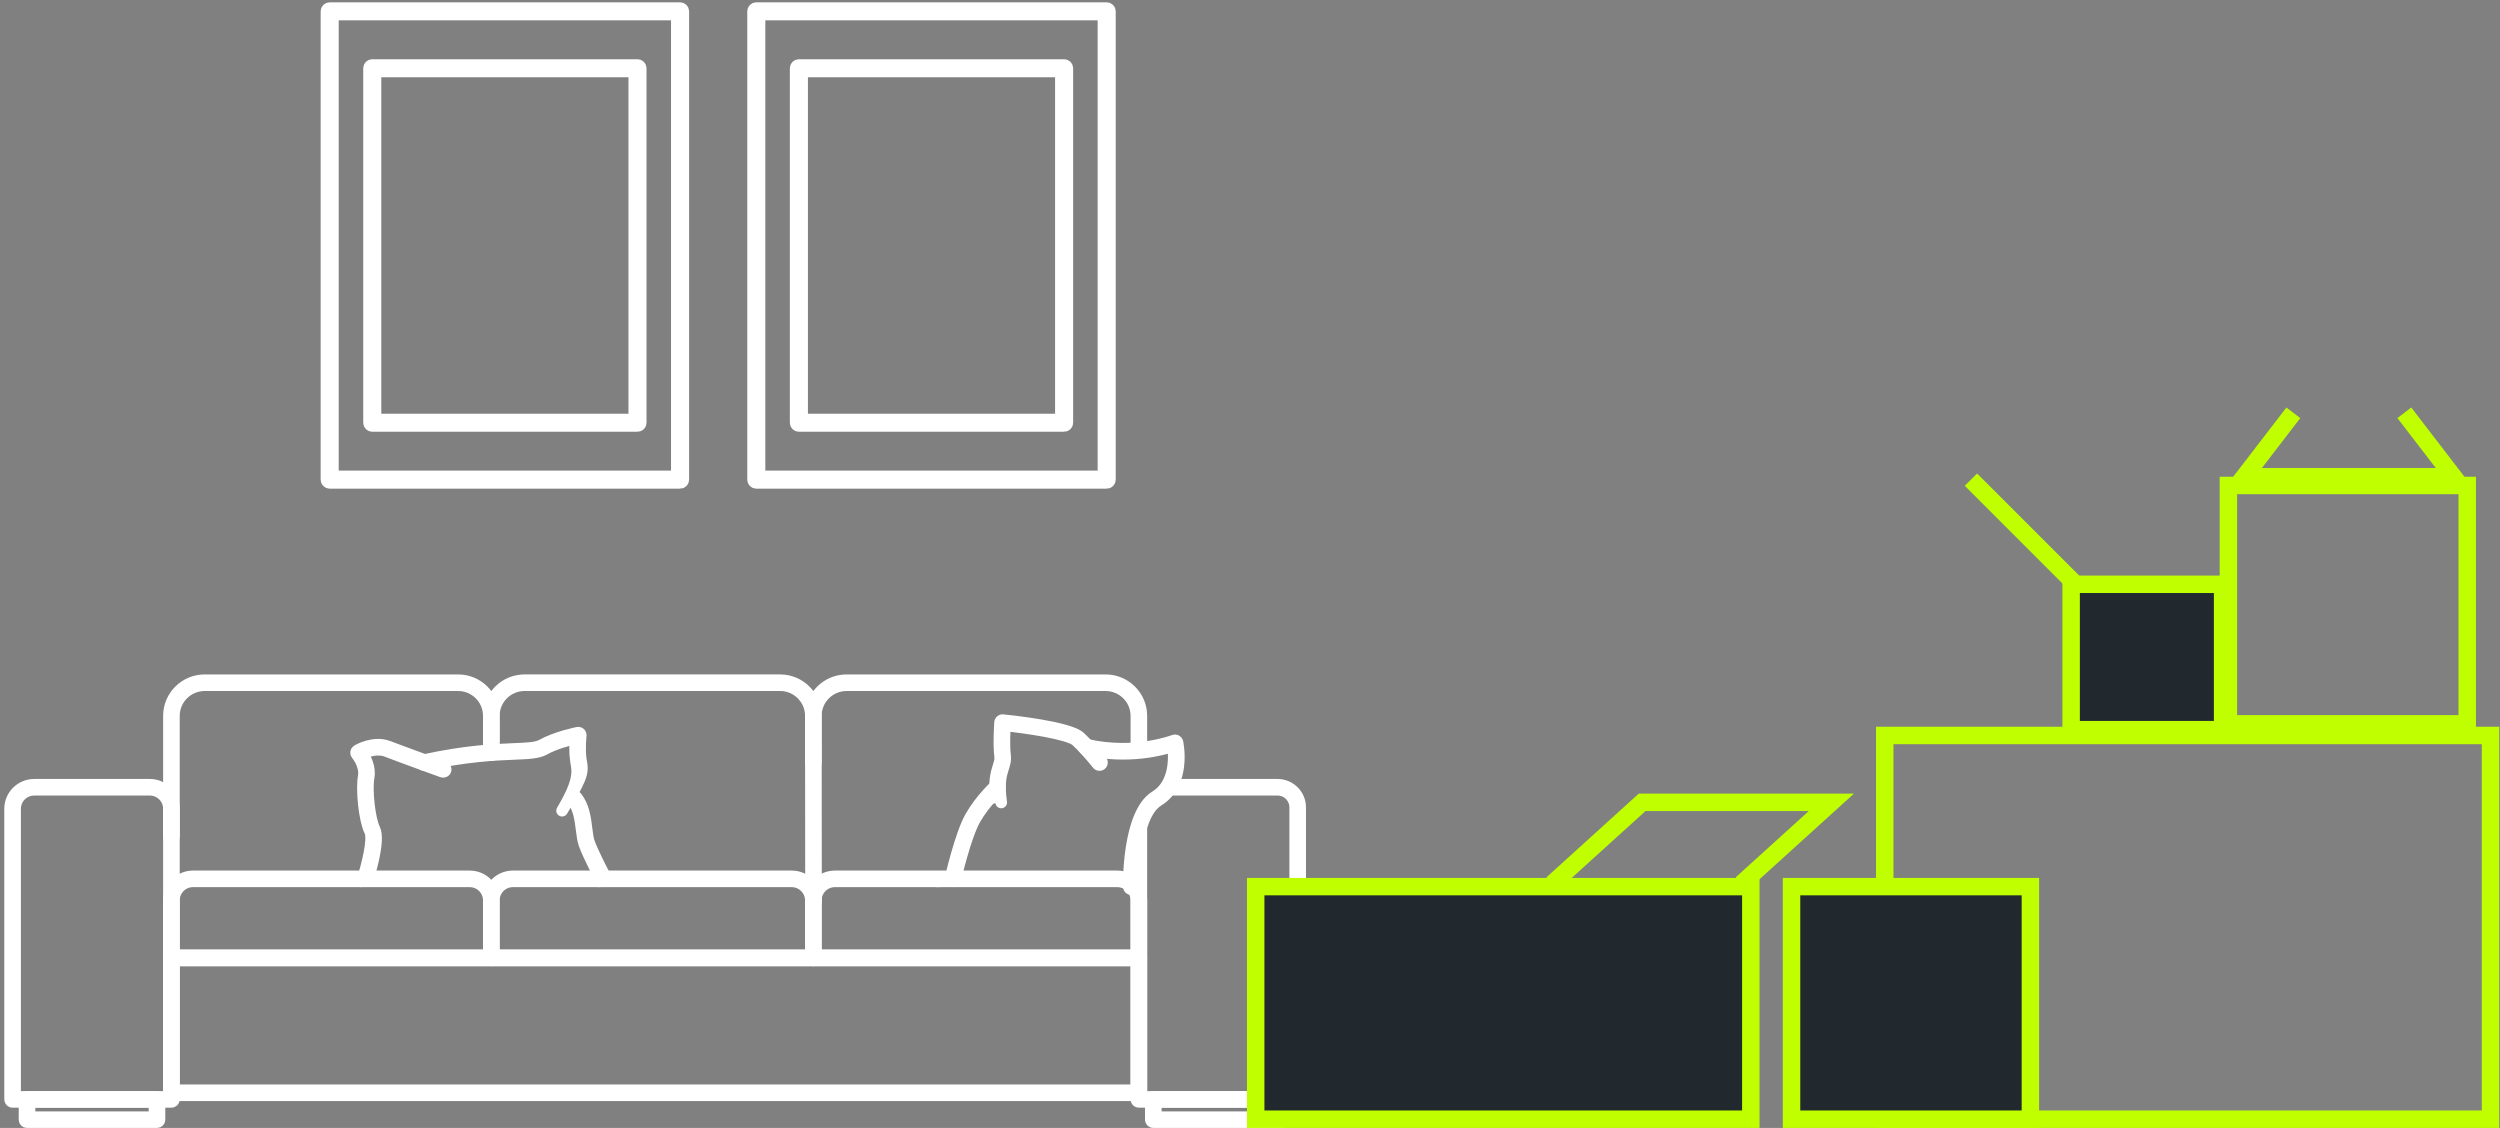 <?xml version="1.0" encoding="UTF-8"?> <svg xmlns="http://www.w3.org/2000/svg" width="430" height="194" viewBox="0 0 430 194" fill="none"><rect x="0" y="0" width="430" height="194" fill="#808080" stroke="none"/><path d="M27.001 193.007H4.648C4.413 193.007 4.22 192.815 4.22 192.581V189.093C4.22 188.859 4.413 188.667 4.648 188.667H27.001C27.236 188.667 27.429 188.859 27.429 189.093V192.581C27.429 192.815 27.236 193.007 27.001 193.007ZM5.076 192.155H26.573V189.519H5.076V192.155Z" fill="white" stroke="white" stroke-width="2" stroke-miterlimit="10"></path><path d="M29.484 189.521H2.165C1.93 189.521 1.737 189.33 1.737 189.095V139.113C1.737 136.835 3.598 134.982 5.884 134.982H25.765C28.051 134.982 29.911 136.835 29.911 139.113V189.095C29.911 189.33 29.719 189.521 29.484 189.521ZM2.593 188.669H29.056V139.113C29.056 137.304 27.578 135.834 25.765 135.834H5.884C4.068 135.834 2.593 137.306 2.593 139.113V188.669Z" fill="white" stroke="white" stroke-width="2" stroke-miterlimit="10"></path><path d="M220.721 193.007H198.368C198.132 193.007 197.94 192.815 197.94 192.581V189.093C197.94 188.859 198.132 188.667 198.368 188.667H220.721C220.956 188.667 221.148 188.859 221.148 189.093V192.581C221.148 192.815 220.956 193.007 220.721 193.007ZM198.795 192.155H220.293V189.519H198.795V192.155Z" fill="white" stroke="white" stroke-width="2" stroke-miterlimit="10"></path><path d="M223.203 189.521H195.885C195.649 189.521 195.457 189.33 195.457 189.095V142.396C195.457 142.162 195.649 141.97 195.885 141.97C196.12 141.97 196.312 142.162 196.312 142.396V188.669H222.776V138.868C222.776 137.195 221.409 135.834 219.731 135.834H201.167C200.931 135.834 200.739 135.642 200.739 135.408C200.739 135.173 200.931 134.982 201.167 134.982H219.731C221.882 134.982 223.631 136.724 223.631 138.868V189.095C223.631 189.33 223.439 189.521 223.203 189.521Z" fill="white" stroke="white" stroke-width="2" stroke-miterlimit="10"></path><path d="M195.885 188.382H29.484C29.249 188.382 29.057 188.19 29.057 187.956V164.763C29.057 164.528 29.249 164.336 29.484 164.336H195.885C196.121 164.336 196.313 164.528 196.313 164.763V187.956C196.313 188.19 196.121 188.382 195.885 188.382ZM29.912 187.53H195.458V165.189H29.912V187.53Z" fill="white" stroke="white" stroke-width="2" stroke-miterlimit="10"></path><path d="M139.892 165.189H84.506C84.271 165.189 84.078 164.997 84.078 164.762V154.866C84.078 152.589 85.936 150.737 88.222 150.737H136.175C138.461 150.737 140.319 152.589 140.319 154.866V164.762C140.319 164.997 140.127 165.189 139.892 165.189ZM84.933 164.336H139.464V154.866C139.464 153.059 137.988 151.589 136.175 151.589H88.222C86.409 151.589 84.933 153.059 84.933 154.866V164.336Z" fill="white" stroke="white" stroke-width="2" stroke-miterlimit="10"></path><path d="M195.885 165.189H139.892C139.656 165.189 139.464 164.997 139.464 164.762V154.866C139.464 152.589 141.322 150.737 143.608 150.737H192.168C194.454 150.737 196.312 152.589 196.312 154.866V164.762C196.312 164.997 196.12 165.189 195.885 165.189ZM140.319 164.336H195.457V154.866C195.457 153.059 193.981 151.589 192.168 151.589H143.608C141.795 151.589 140.319 153.059 140.319 154.866V164.336Z" fill="white" stroke="white" stroke-width="2" stroke-miterlimit="10"></path><path d="M84.504 165.189H29.484C29.249 165.189 29.057 164.997 29.057 164.762V154.866C29.057 152.589 30.915 150.737 33.201 150.737H80.788C83.074 150.737 84.932 152.589 84.932 154.866V164.762C84.932 164.997 84.74 165.189 84.504 165.189ZM29.912 164.336H84.077V154.866C84.077 153.059 82.601 151.589 80.788 151.589H33.201C31.387 151.589 29.912 153.059 29.912 154.866V164.336Z" fill="white" stroke="white" stroke-width="2" stroke-miterlimit="10"></path><path d="M29.484 144.297C29.249 144.297 29.057 144.105 29.057 143.87V123.13C29.057 119.751 31.815 117.002 35.207 117.002H78.795C82.178 117.002 84.932 119.744 84.932 123.117V129.459C84.932 129.694 84.74 129.886 84.504 129.886C84.269 129.886 84.077 129.694 84.077 129.459V123.117C84.077 120.215 81.707 117.854 78.795 117.854H35.207C32.288 117.854 29.912 120.221 29.912 123.13V143.87C29.912 144.105 29.72 144.297 29.484 144.297Z" fill="white" stroke="white" stroke-width="2" stroke-miterlimit="10"></path><path d="M139.926 155.556C139.69 155.556 139.498 155.367 139.498 155.13L139.47 123.123C139.468 120.217 137.092 117.852 134.175 117.852H90.23C87.311 117.852 84.936 120.219 84.936 123.127V127.495C84.936 127.729 84.743 127.921 84.508 127.921C84.272 127.921 84.08 127.729 84.08 127.495V123.127C84.08 119.748 86.839 117 90.23 117H134.175C137.565 117 140.323 119.746 140.325 123.123L140.353 155.13C140.353 155.365 140.163 155.556 139.926 155.556Z" fill="white" stroke="white" stroke-width="2" stroke-miterlimit="10"></path><path d="M139.892 131.584C139.656 131.584 139.464 131.392 139.464 131.158V123.13C139.464 119.751 142.222 117.002 145.614 117.002H190.162C193.554 117.002 196.312 119.751 196.312 123.13V128.803C196.312 129.038 196.12 129.229 195.885 129.229C195.649 129.229 195.457 129.038 195.457 128.803V123.13C195.457 120.221 193.081 117.854 190.162 117.854H145.614C142.695 117.854 140.319 120.221 140.319 123.13V131.158C140.319 131.392 140.127 131.584 139.892 131.584Z" fill="white" stroke="white" stroke-width="2" stroke-miterlimit="10"></path><path d="M62.85 151.59C62.807 151.59 62.762 151.583 62.719 151.57C62.495 151.498 62.371 151.259 62.441 151.036C63.01 149.263 64.336 144.361 63.647 142.986C62.664 141.026 62.167 135.781 62.559 133.569C62.912 131.579 61.359 129.756 61.344 129.739C61.263 129.643 61.227 129.517 61.246 129.394C61.265 129.27 61.34 129.161 61.447 129.095C61.562 129.027 64.28 127.429 66.81 128.409C69.141 129.313 76.311 131.91 76.382 131.937C76.604 132.018 76.717 132.263 76.638 132.483C76.557 132.704 76.311 132.817 76.091 132.738C76.018 132.713 68.841 130.111 66.5 129.204C64.898 128.582 63.115 129.238 62.315 129.609C62.824 130.344 63.718 131.937 63.401 133.721C63.006 135.951 63.572 140.937 64.413 142.609C65.382 144.54 63.476 150.612 63.256 151.298C63.198 151.479 63.029 151.594 62.85 151.594V151.59Z" fill="white" stroke="white" stroke-width="2" stroke-miterlimit="10"></path><path d="M99.163 131.449C99.457 133.106 99.365 134.807 96.936 139.002C99.778 134.214 100.314 133.067 100.001 131.3L99.995 131.264C99.954 131.03 99.916 130.809 99.886 130.589C99.633 128.72 99.884 126.517 99.886 126.496C99.903 126.362 99.852 126.225 99.751 126.134C99.651 126.042 99.512 126.002 99.377 126.029C99.225 126.059 95.609 126.792 93.214 128.143C92.296 128.661 90.742 128.724 88.387 128.82L88.384 128.82C85.121 128.955 80.19 129.158 72.907 130.738C72.676 130.789 72.529 131.015 72.58 131.245C72.631 131.475 72.858 131.62 73.089 131.571C80.302 130.005 85.19 129.805 88.424 129.673L88.442 129.672C90.91 129.57 92.541 129.503 93.637 128.884C95.372 127.906 97.878 127.25 98.986 126.99C98.924 127.804 98.855 129.317 99.041 130.704C99.074 130.942 99.114 131.172 99.157 131.414L99.163 131.449Z" fill="white"></path><path d="M95.819 138.93C95.537 139.405 95.694 140.018 96.169 140.3C96.644 140.582 97.257 140.425 97.539 139.95L95.819 138.93ZM99.163 131.449L98.178 131.623L98.178 131.624L99.163 131.449ZM99.157 131.414L98.172 131.587L98.172 131.587L99.157 131.414ZM99.041 130.704L98.05 130.837L98.05 130.84L99.041 130.704ZM98.986 126.99L99.983 127.066L100.086 125.705L98.757 126.017L98.986 126.99ZM93.637 128.884L93.146 128.013L93.146 128.013L93.637 128.884ZM88.442 129.672L88.401 128.673L88.442 129.672ZM88.424 129.673L88.465 130.672L88.465 130.672L88.424 129.673ZM73.089 131.571L73.296 132.549L73.301 132.548L73.089 131.571ZM72.907 130.738L72.695 129.761L72.691 129.761L72.907 130.738ZM88.384 128.82L88.425 129.82L88.425 129.82L88.384 128.82ZM88.387 128.82L88.347 127.821L88.346 127.821L88.387 128.82ZM93.214 128.143L92.723 127.272L92.722 127.272L93.214 128.143ZM99.377 126.029L99.57 127.011L99.578 127.009L99.377 126.029ZM99.751 126.134L99.078 126.873L99.078 126.873L99.751 126.134ZM99.886 126.496L98.894 126.37L98.892 126.383L98.891 126.396L99.886 126.496ZM99.886 130.589L98.895 130.723L98.895 130.726L99.886 130.589ZM99.995 131.264L100.98 131.093L100.98 131.093L99.995 131.264ZM100.001 131.3L99.016 131.471L99.017 131.474L100.001 131.3ZM97.539 139.95C97.629 139.798 97.716 139.649 97.801 139.503L96.07 138.501C95.989 138.641 95.905 138.784 95.819 138.93L97.539 139.95ZM97.801 139.503C99.037 137.369 99.718 135.803 100.04 134.517C100.372 133.194 100.313 132.208 100.148 131.275L98.178 131.624C98.306 132.347 98.349 133.04 98.1 134.031C97.843 135.058 97.264 136.439 96.07 138.501L97.801 139.503ZM100.148 131.276L100.142 131.241L98.172 131.587L98.178 131.623L100.148 131.276ZM100.142 131.241C100.099 130.996 100.062 130.784 100.032 130.568L98.05 130.84C98.086 131.099 98.13 131.348 98.172 131.587L100.142 131.241ZM100.032 130.571C99.86 129.288 99.922 127.858 99.983 127.066L97.988 126.914C97.925 127.75 97.85 129.345 98.05 130.837L100.032 130.571ZM98.757 126.017C97.649 126.277 95.017 126.958 93.146 128.013L94.129 129.755C95.726 128.854 98.107 128.224 99.214 127.964L98.757 126.017ZM93.146 128.013C92.764 128.229 92.232 128.379 91.43 128.48C90.627 128.58 89.65 128.621 88.401 128.673L88.484 130.671C89.703 130.621 90.775 130.577 91.678 130.464C92.583 130.351 93.414 130.158 94.129 129.755L93.146 128.013ZM88.401 128.673L88.382 128.673L88.465 130.672L88.484 130.671L88.401 128.673ZM88.383 128.673C85.128 128.806 80.173 129.01 72.877 130.594L73.301 132.548C80.431 131 85.252 130.803 88.465 130.672L88.383 128.673ZM72.881 130.593C73.183 130.529 73.487 130.719 73.556 131.027L71.604 131.463C71.775 132.231 72.533 132.711 73.296 132.549L72.881 130.593ZM73.556 131.027C73.628 131.352 73.417 131.649 73.123 131.714L72.691 129.761C71.935 129.929 71.429 130.678 71.604 131.463L73.556 131.027ZM73.119 131.715C80.319 130.153 85.183 129.953 88.425 129.82L88.343 127.821C85.059 127.956 80.062 128.162 72.695 129.761L73.119 131.715ZM88.425 129.82L88.428 129.82L88.346 127.821L88.343 127.821L88.425 129.82ZM88.428 129.82C89.592 129.772 90.612 129.731 91.455 129.633C92.287 129.536 93.068 129.373 93.705 129.014L92.722 127.272C92.442 127.43 91.987 127.558 91.224 127.646C90.472 127.734 89.537 127.773 88.347 127.821L88.428 129.82ZM93.705 129.014C95.942 127.752 99.409 127.042 99.57 127.011L99.184 125.048C99.041 125.076 95.275 125.832 92.723 127.272L93.705 129.014ZM99.578 127.009C99.389 127.048 99.206 126.99 99.078 126.873L100.425 125.395C100.096 125.095 99.634 124.956 99.175 125.05L99.578 127.009ZM99.078 126.873C98.942 126.75 98.869 126.565 98.894 126.37L100.878 126.622C100.937 126.158 100.761 125.701 100.425 125.395L99.078 126.873ZM98.891 126.396C98.891 126.392 98.874 126.549 98.853 126.799C98.832 127.049 98.808 127.399 98.791 127.81C98.759 128.622 98.757 129.706 98.895 130.723L100.877 130.455C100.643 128.721 100.877 126.634 100.881 126.596L98.891 126.396ZM98.895 130.726C98.928 130.966 98.97 131.204 99.01 131.434L100.98 131.093C100.939 130.856 100.904 130.653 100.876 130.452L98.895 130.726ZM99.01 131.434L99.016 131.471L100.987 131.13L100.98 131.093L99.01 131.434ZM99.017 131.474C99.137 132.157 99.11 132.694 98.725 133.641C98.309 134.664 97.508 136.078 96.076 138.491L97.796 139.512C99.205 137.138 100.093 135.585 100.578 134.395C101.093 133.129 101.178 132.21 100.986 131.126L99.017 131.474ZM96.067 138.506C96.07 138.501 96.072 138.498 96.073 138.495C96.075 138.493 96.076 138.492 96.075 138.492V138.492C96.075 138.492 96.075 138.492 96.075 138.492C96.075 138.492 96.075 138.492 96.075 138.492C96.075 138.492 96.075 138.492 96.075 138.492C96.075 138.492 96.075 138.492 96.075 138.492C96.075 138.492 96.075 138.493 96.075 138.493C96.075 138.493 96.074 138.494 96.073 138.495C96.072 138.498 96.07 138.501 96.067 138.506L97.804 139.498C97.801 139.502 97.799 139.506 97.798 139.508C97.797 139.51 97.796 139.512 97.796 139.512V139.512C97.796 139.512 97.796 139.512 97.796 139.512C97.796 139.512 97.796 139.512 97.796 139.512C97.796 139.512 97.796 139.512 97.796 139.512C97.796 139.512 97.796 139.511 97.796 139.511C97.796 139.511 97.796 139.511 97.796 139.511C97.797 139.51 97.797 139.509 97.798 139.508C97.799 139.506 97.801 139.502 97.804 139.498L96.067 138.506Z" fill="white"></path><path d="M103.799 151.589C103.645 151.589 103.495 151.506 103.42 151.361C103.328 151.187 101.166 147.058 100.508 145.189C100.266 144.505 100.157 143.625 100.041 142.696C99.828 140.973 99.586 139.019 98.465 137.622C98.318 137.438 98.348 137.17 98.532 137.023C98.716 136.876 98.985 136.906 99.132 137.089C100.405 138.674 100.664 140.756 100.89 142.592C100.999 143.476 101.104 144.309 101.314 144.908C101.953 146.719 104.154 150.925 104.177 150.967C104.286 151.176 104.205 151.434 103.995 151.543C103.933 151.574 103.865 151.592 103.799 151.592V151.589Z" fill="white" stroke="white" stroke-width="2" stroke-miterlimit="10"></path><path d="M171.739 131.813L170.786 131.51L170.786 131.51L171.739 131.813ZM171.74 131.809L170.787 131.505L170.787 131.507L171.74 131.809ZM172.018 130.035L171.027 130.167L171.027 130.168L172.018 130.035ZM172.016 124.261L171.018 124.187L171.018 124.191L172.016 124.261ZM172.168 123.965L172.806 124.734L172.815 124.727L172.168 123.965ZM172.486 123.867L172.376 124.861L172.387 124.862L172.486 123.867ZM185.727 126.79L186.407 126.056L186.407 126.056L185.727 126.79ZM189.448 130.893L188.66 131.509L188.662 131.511L189.448 130.893ZM188.773 131.417L187.965 132.007L187.975 132.021L187.986 132.035L188.773 131.417ZM185.144 127.414L185.823 126.68L185.822 126.68L185.144 127.414ZM172.841 124.759L172.948 123.765L171.901 123.653L171.843 124.704L172.841 124.759ZM172.865 129.922L173.856 129.79L173.856 129.789L172.865 129.922ZM172.555 132.065L173.509 132.367L173.509 132.367L172.555 132.065ZM172.555 132.067L173.508 132.37L173.508 132.369L172.555 132.067ZM172.554 132.07L173.507 132.373L173.507 132.373L172.554 132.07ZM171.218 138.166C171.297 138.713 171.804 139.093 172.35 139.014C172.897 138.936 173.276 138.429 173.198 137.882L171.218 138.166ZM172.351 138.004C172.107 136.3 172.113 135.098 172.213 134.203C172.313 133.313 172.508 132.694 172.692 132.116L170.786 131.51C170.595 132.11 170.348 132.885 170.225 133.981C170.103 135.072 170.107 136.447 170.372 138.288L172.351 138.004ZM172.692 132.116L172.693 132.112L170.787 131.507L170.786 131.51L172.692 132.116ZM172.692 132.114C172.898 131.471 173.129 130.789 173.009 129.901L171.027 130.168C171.078 130.55 171.005 130.823 170.787 131.505L172.692 132.114ZM173.009 129.902C172.76 128.043 173 124.517 173.013 124.33L171.018 124.191C171.01 124.312 170.745 128.064 171.027 130.167L173.009 129.902ZM173.013 124.335C173.002 124.484 172.931 124.631 172.806 124.734L171.529 123.195C171.225 123.448 171.047 123.808 171.018 124.187L173.013 124.335ZM172.815 124.727C172.696 124.828 172.538 124.879 172.376 124.861L172.596 122.873C172.203 122.829 171.814 122.952 171.52 123.203L172.815 124.727ZM172.387 124.862C172.958 124.919 175.769 125.21 178.665 125.702C180.115 125.949 181.564 126.242 182.755 126.575C183.351 126.742 183.864 126.914 184.272 127.088C184.697 127.268 184.938 127.422 185.048 127.524L186.407 126.056C186.045 125.721 185.554 125.46 185.055 125.247C184.54 125.028 183.938 124.829 183.294 124.649C182.006 124.289 180.48 123.982 179 123.73C176.037 123.227 173.172 122.93 172.585 122.872L172.387 124.862ZM185.048 127.524C186.825 129.169 188.587 131.415 188.66 131.509L190.237 130.278C190.16 130.18 188.312 127.82 186.407 126.056L185.048 127.524ZM188.662 131.511C188.462 131.256 188.513 130.895 188.759 130.703L189.988 132.281C190.606 131.8 190.726 130.902 190.235 130.276L188.662 131.511ZM188.759 130.703C189.011 130.507 189.367 130.555 189.559 130.8L187.986 132.035C188.469 132.65 189.364 132.767 189.988 132.281L188.759 130.703ZM189.58 130.828C189.539 130.771 187.675 128.393 185.823 126.68L184.465 128.148C186.192 129.746 187.972 132.017 187.965 132.007L189.58 130.828ZM185.822 126.68C185.529 126.408 185.139 126.201 184.76 126.037C184.365 125.865 183.901 125.707 183.4 125.561C182.398 125.267 181.179 125.001 179.921 124.767C177.4 124.299 174.637 123.946 172.948 123.765L172.735 125.754C174.392 125.931 177.101 126.278 179.556 126.734C180.784 126.962 181.929 127.214 182.838 127.48C183.293 127.613 183.672 127.745 183.965 127.872C184.274 128.006 184.419 128.106 184.465 128.149L185.822 126.68ZM171.843 124.704C171.786 125.718 171.658 128.438 171.874 130.054L173.856 129.789C173.67 128.397 173.781 125.876 173.84 124.815L171.843 124.704ZM171.873 130.053C171.95 130.63 171.828 131.048 171.602 131.763L173.509 132.367C173.731 131.665 173.997 130.857 173.856 129.79L171.873 130.053ZM171.602 131.763L171.601 131.765L173.508 132.369L173.509 132.367L171.602 131.763ZM171.601 131.765L171.6 131.768L173.507 132.373L173.508 132.37L171.601 131.765ZM171.6 131.768C171.414 132.356 171.181 133.087 171.069 134.117C170.957 135.142 170.969 136.426 171.218 138.166L173.198 137.882C172.967 136.272 172.967 135.158 173.057 134.333C173.146 133.514 173.326 132.943 173.507 132.373L171.6 131.768Z" fill="white"></path><path d="M194.581 152.936C194.348 152.936 194.157 152.751 194.153 152.518C194.145 152.005 193.982 139.912 198.734 136.993C202.328 134.786 201.978 129.892 201.764 128.332C200.034 128.916 194.061 130.599 186.746 128.931C186.515 128.878 186.371 128.65 186.425 128.42C186.478 128.19 186.705 128.045 186.938 128.1C195.207 129.984 201.877 127.386 201.943 127.361C202.059 127.314 202.192 127.322 202.303 127.38C202.414 127.44 202.493 127.544 202.521 127.668C202.583 127.955 203.984 134.769 199.183 137.717C194.844 140.383 195.006 152.38 195.008 152.501C195.013 152.736 194.825 152.932 194.589 152.936H194.581Z" fill="white" stroke="white" stroke-width="2" stroke-miterlimit="10"></path><path d="M163.911 151.589C163.878 151.589 163.846 151.585 163.814 151.579C163.583 151.525 163.44 151.298 163.491 151.07C163.562 150.763 165.232 143.521 166.949 140.494C168.671 137.46 171.181 135.186 171.288 135.09C171.463 134.933 171.735 134.948 171.891 135.122C172.049 135.297 172.034 135.566 171.861 135.725C171.836 135.749 169.344 138.005 167.693 140.913C166.036 143.832 164.342 151.185 164.325 151.259C164.28 151.457 164.103 151.592 163.908 151.592L163.911 151.589Z" fill="white" stroke="white" stroke-width="2" stroke-miterlimit="10"></path><path d="M116.971 83.049H56.706C56.4 83.049 56.152 82.802 56.152 82.497V1.952C56.152 1.647 56.4 1.4 56.706 1.4H116.971C117.277 1.4 117.525 1.647 117.525 1.952V82.499C117.525 82.804 117.277 83.051 116.971 83.051V83.049ZM57.257 81.947H116.418V2.501H57.257V81.947Z" fill="#BFFF00" stroke="white" stroke-width="2" stroke-miterlimit="10"></path><path d="M109.647 73.259H64.03C63.724 73.259 63.476 73.012 63.476 72.707V11.739C63.476 11.435 63.724 11.188 64.03 11.188H109.647C109.953 11.188 110.201 11.435 110.201 11.739V72.709C110.201 73.014 109.953 73.261 109.647 73.261V73.259ZM64.584 72.157H109.096V12.291H64.584V72.157Z" fill="#BFFF00" stroke="white" stroke-width="2" stroke-miterlimit="10"></path><path d="M190.349 83.049H130.084C129.778 83.049 129.53 82.802 129.53 82.497V1.952C129.53 1.647 129.778 1.4 130.084 1.4H190.349C190.655 1.4 190.903 1.647 190.903 1.952V82.499C190.903 82.804 190.655 83.051 190.349 83.051V83.049ZM130.635 81.947H189.795V2.501H130.635V81.947Z" fill="#BFFF00" stroke="white" stroke-width="2" stroke-miterlimit="10"></path><path d="M183.026 73.259H137.408C137.103 73.259 136.854 73.012 136.854 72.707V11.739C136.854 11.435 137.103 11.188 137.408 11.188H183.026C183.331 11.188 183.58 11.435 183.58 11.739V72.709C183.58 73.014 183.331 73.261 183.026 73.261V73.259ZM137.962 72.157H182.474V12.291H137.962V72.157Z" fill="#BFFF00" stroke="white" stroke-width="2" stroke-miterlimit="10"></path><rect x="324.176" y="126.5" width="104.195" height="66" stroke="#BFFF00" stroke-width="3"></rect><rect x="383.284" y="83.5" width="41.08" height="41" stroke="#BFFF00" stroke-width="3"></rect><rect x="308.147" y="152.5" width="41.08" height="40" fill="#21292F" stroke="#BFFF00" stroke-width="3"></rect><rect x="215.98" y="152.5" width="85.16" height="40" fill="#21292F" stroke="#BFFF00" stroke-width="3"></rect><rect x="356.234" y="100.5" width="26.053" height="25" fill="#21292F" stroke="#BFFF00" stroke-width="3"></rect><path d="M357 100.5L339 82.5" stroke="#BFFF00" stroke-width="3"></path><path d="M299.552 152L315 138H282.448L267 152" stroke="#BFFF00" stroke-width="3"></path><path d="M413.545 71L422 82L386 82L394.455 71" stroke="#BFFF00" stroke-width="3"></path></svg> 